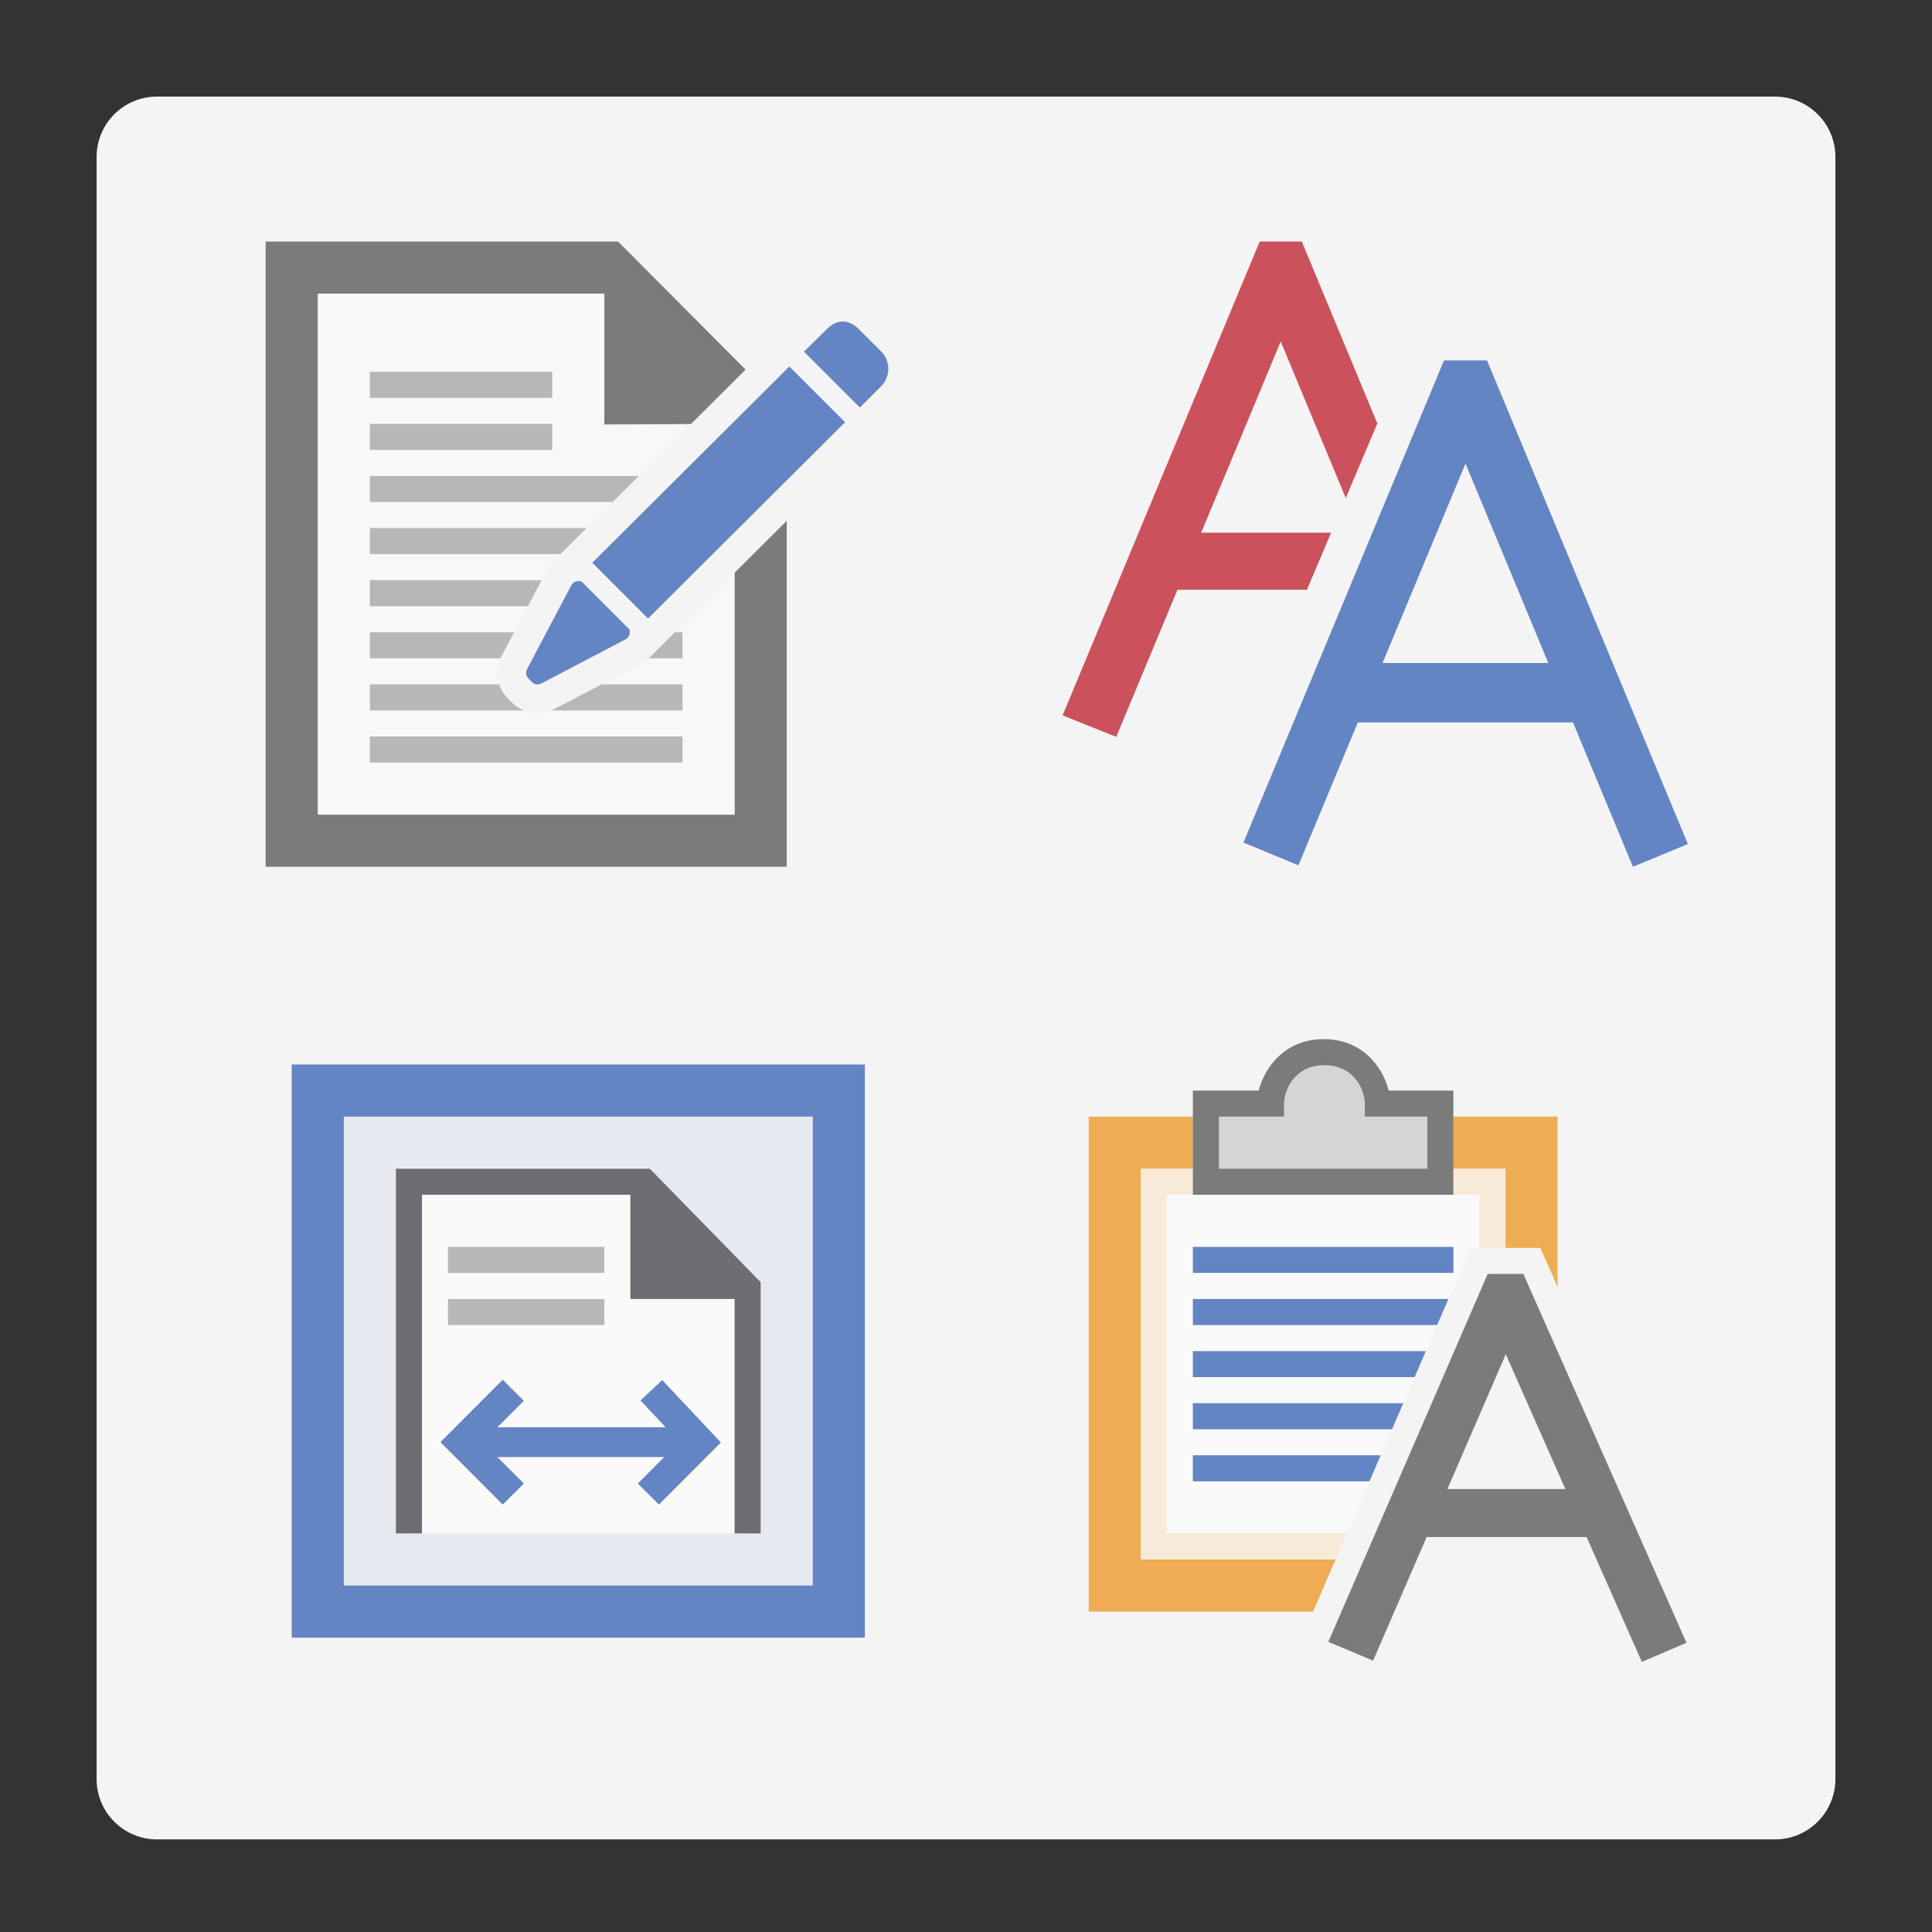 <?xml version="1.0" encoding="utf-8"?>
<!-- Generator: Adobe Illustrator 21.0.0, SVG Export Plug-In . SVG Version: 6.00 Build 0)  -->
<svg version="1.1" id="Layer_1" xmlns="http://www.w3.org/2000/svg" xmlns:xlink="http://www.w3.org/1999/xlink" x="0px" y="0px"
	 viewBox="0 0 80 80" enable-background="new 0 0 80 80" xml:space="preserve">
<rect x="0" y="0" width="80" height="80" fill="#333333" stroke="none"/>
<path fill="#F4F4F4" d="M73.5,76.165h-67c-1.381,0-2.5-1.119-2.5-2.5V6.5C4,5.119,5.119,4,6.5,4h67C74.881,4,76,5.119,76,6.5v67.165
	C76,75.045,74.881,76.165,73.5,76.165z"/>
<g id="icon_1_">
	<polygon fill="#7B7B7B" points="30.418,23.716 30.418,33.733 13.158,33.733 13.158,12.158 25.024,12.158 25.024,17.579 
		28.609,17.561 30.874,15.304 25.591,10 11,10 11,35.891 32.576,35.891 32.576,21.567 	"/>
	<path opacity="0.4" fill="#FFFFFF" enable-background="new    " d="M26.832,27.288l-0.023-0.023
		c-0.105,0.104-0.226,0.193-0.361,0.264l-3.477,1.823c-0.218,0.114-0.462,0.174-0.707,0.174c-0.406,0-0.788-0.158-1.076-0.445
		l-0.141-0.14c-0.476-0.474-0.586-1.192-0.273-1.787l1.83-3.468c0.071-0.135,0.16-0.256,0.264-0.361l-0.024-0.024l5.763-5.741
		l-3.585,0.018v-5.421H13.158v21.576h17.261V23.716L26.832,27.288z"/>
	<path fill="#B7B7B7" d="M21.858,25.103h-6.542v-1.079h7.112L21.858,25.103z M24.286,21.867h-8.971v1.079h7.888L24.286,21.867z
		 M22.867,17.552h-7.552v1.079h7.552V17.552z M22.867,15.394h-7.552v1.079h7.552V15.394z M26.452,19.709H15.315v1.079h10.054
		L26.452,19.709z M22.971,29.352c-0.048,0.025-0.098,0.046-0.148,0.066h5.438V28.34h-3.358L22.971,29.352z M26.86,27.261h1.401
		v-1.079h-0.318L26.86,27.261z M15.315,31.576h12.946v-1.079H15.315V31.576z M20.775,27.154l0.513-0.972h-5.973v1.079h5.409
		C20.74,27.225,20.757,27.189,20.775,27.154z M21.188,29.081l-0.141-0.14c-0.174-0.174-0.299-0.38-0.372-0.602h-5.36v1.079h6.386
		C21.511,29.343,21.337,29.23,21.188,29.081z"/>
	<path fill="#6485C3" d="M22.264,28.34c-0.09,0-0.174-0.035-0.237-0.098L21.885,28.1c-0.105-0.104-0.129-0.263-0.06-0.394
		l1.829-3.466c0.058-0.11,0.172-0.179,0.297-0.179h0.015l0.026,0.002l0.083,0.01l1.997,1.997l0.004,0.095
		c0.006,0.13-0.065,0.252-0.179,0.312l-3.478,1.823C22.372,28.326,22.318,28.34,22.264,28.34z M24.525,23.303l8.16-8.128
		l2.308,2.308l-8.16,8.128L24.525,23.303z M33.29,14.56l0.945-0.931c0.209-0.208,0.432-0.314,0.664-0.314s0.455,0.106,0.665,0.315
		l0.916,0.913c0.195,0.195,0.303,0.453,0.303,0.729c0,0.275-0.107,0.534-0.303,0.729l-0.876,0.874L33.29,14.56z"/>
</g>
<g id="icon_2_">
	<path fill="#EEAC55" d="M62.34,48.394h-2.158v-2.158h4.315v7.055l-0.716-1.62H62.34V48.394z M55.305,64.576h-8.068V48.394h2.158
		v-2.158h-4.315v20.497h9.292L55.305,64.576z"/>
	<polygon opacity="0.5" fill="#FFFFFF" enable-background="new    " points="60.893,51.671 62.34,51.671 62.34,48.394 
		47.236,48.394 47.236,64.576 55.305,64.576 	"/>
	<path opacity="0.2" fill="#EEAC55" enable-background="new    " d="M61.261,49.473h-1.079v-1.079h1.079h1.079v1.079v2.198h-1.079
		V49.473z M55.772,63.497h-7.457V49.473h1.079v-1.079h-1.079h-1.079v1.079v14.024v1.079h2.158h5.911L55.772,63.497z"/>
	<path opacity="0.5" fill="#B7B7B7" enable-background="new    " d="M57.037,45.697c0-0.886-0.698-2.13-2.225-2.13
		c-1.526,0-2.225,1.243-2.225,2.13h-2.655v3.236h9.709v-3.236H57.037z"/>
	<path fill="#7B7B7B" d="M60.182,49.473H49.394v-4.315h2.726c0.285-1.092,1.185-2.13,2.693-2.13s2.408,1.037,2.693,2.13h2.676
		V49.473z M50.473,48.394h8.63v-2.158h-2.589v-0.539c0-0.555-0.434-1.59-1.672-1.59s-1.672,1.035-1.672,1.59v0.539h-2.697V48.394z"
		/>
	<path fill="#6485C3" d="M59.509,54.867H49.394v-1.079h10.582L59.509,54.867z M60.182,51.63H49.394v1.079h10.788V51.63z
		 M58.108,58.103h-8.714v1.079h8.247L58.108,58.103z M59.042,55.946h-9.648v1.079h9.181L59.042,55.946z M57.173,60.261h-7.78v1.079
		h7.312L57.173,60.261z"/>
	<path fill="#7B7B7B" d="M65.698,63.646h-6.624l-2.217,5.119l-1.853-0.779l6.598-15.236h1.477l6.754,15.274l-1.848,0.792
		L65.698,63.646z M64.819,61.659l-2.468-5.581l-2.417,5.581H64.819z"/>
</g>
<g id="icon_3_">
	<path opacity="0.1" fill="#6485C3" enable-background="new    " d="M13.158,45.158v21.576h21.576V45.158H13.158z M30.958,63.497
		H16.933V48.933h9.745l4.279,4.377V63.497z"/>
	<path fill="#6485C3" d="M12.079,67.812V44.079h23.733v23.733H12.079z M33.655,65.655V46.236H14.236v19.418H33.655z"/>
	<polygon opacity="0.5" fill="#FFFFFF" enable-background="new    " points="30.958,63.497 16.933,63.497 16.933,48.933 
		26.678,48.933 30.958,53.31 	"/>
	<path fill="#B7B7B7" d="M25.024,54.867h-6.473v-1.079h6.473V54.867z M25.024,52.709h-6.473V51.63h6.473V52.709z"/>
	<polygon fill="#6D6E71" points="17.473,63.497 17.473,49.473 26.103,49.473 26.103,53.788 30.418,53.788 30.418,63.497 
		31.497,63.497 31.497,53.091 26.907,48.394 16.394,48.394 16.394,63.497 	"/>
	<polygon fill="#6485C3" points="20.817,62.302 18.237,59.717 20.817,57.132 21.691,58.005 20.598,59.1 27.563,59.1 26.521,57.992 
		27.421,57.145 29.852,59.73 27.285,62.302 26.41,61.43 27.503,60.335 20.598,60.335 21.691,61.43 	"/>
</g>
<g id="icon_5_">
	<path fill="#6485C3" d="M65.133,29.913h-8.908l-2.461,5.918l-2.275-0.943l8.304-19.964h1.782l8.316,20.026l-2.275,0.941
		L65.133,29.913z M64.112,27.454l-3.429-8.258l-3.435,8.258H64.112z"/>
	<polygon fill="#CB525D" points="44,29.623 52.162,10 53.904,10 57.033,17.535 55.725,20.625 53.032,14.14 49.738,22.058 
		55.118,22.058 54.118,24.421 48.756,24.421 46.221,30.514 	"/>
</g>
</svg>

